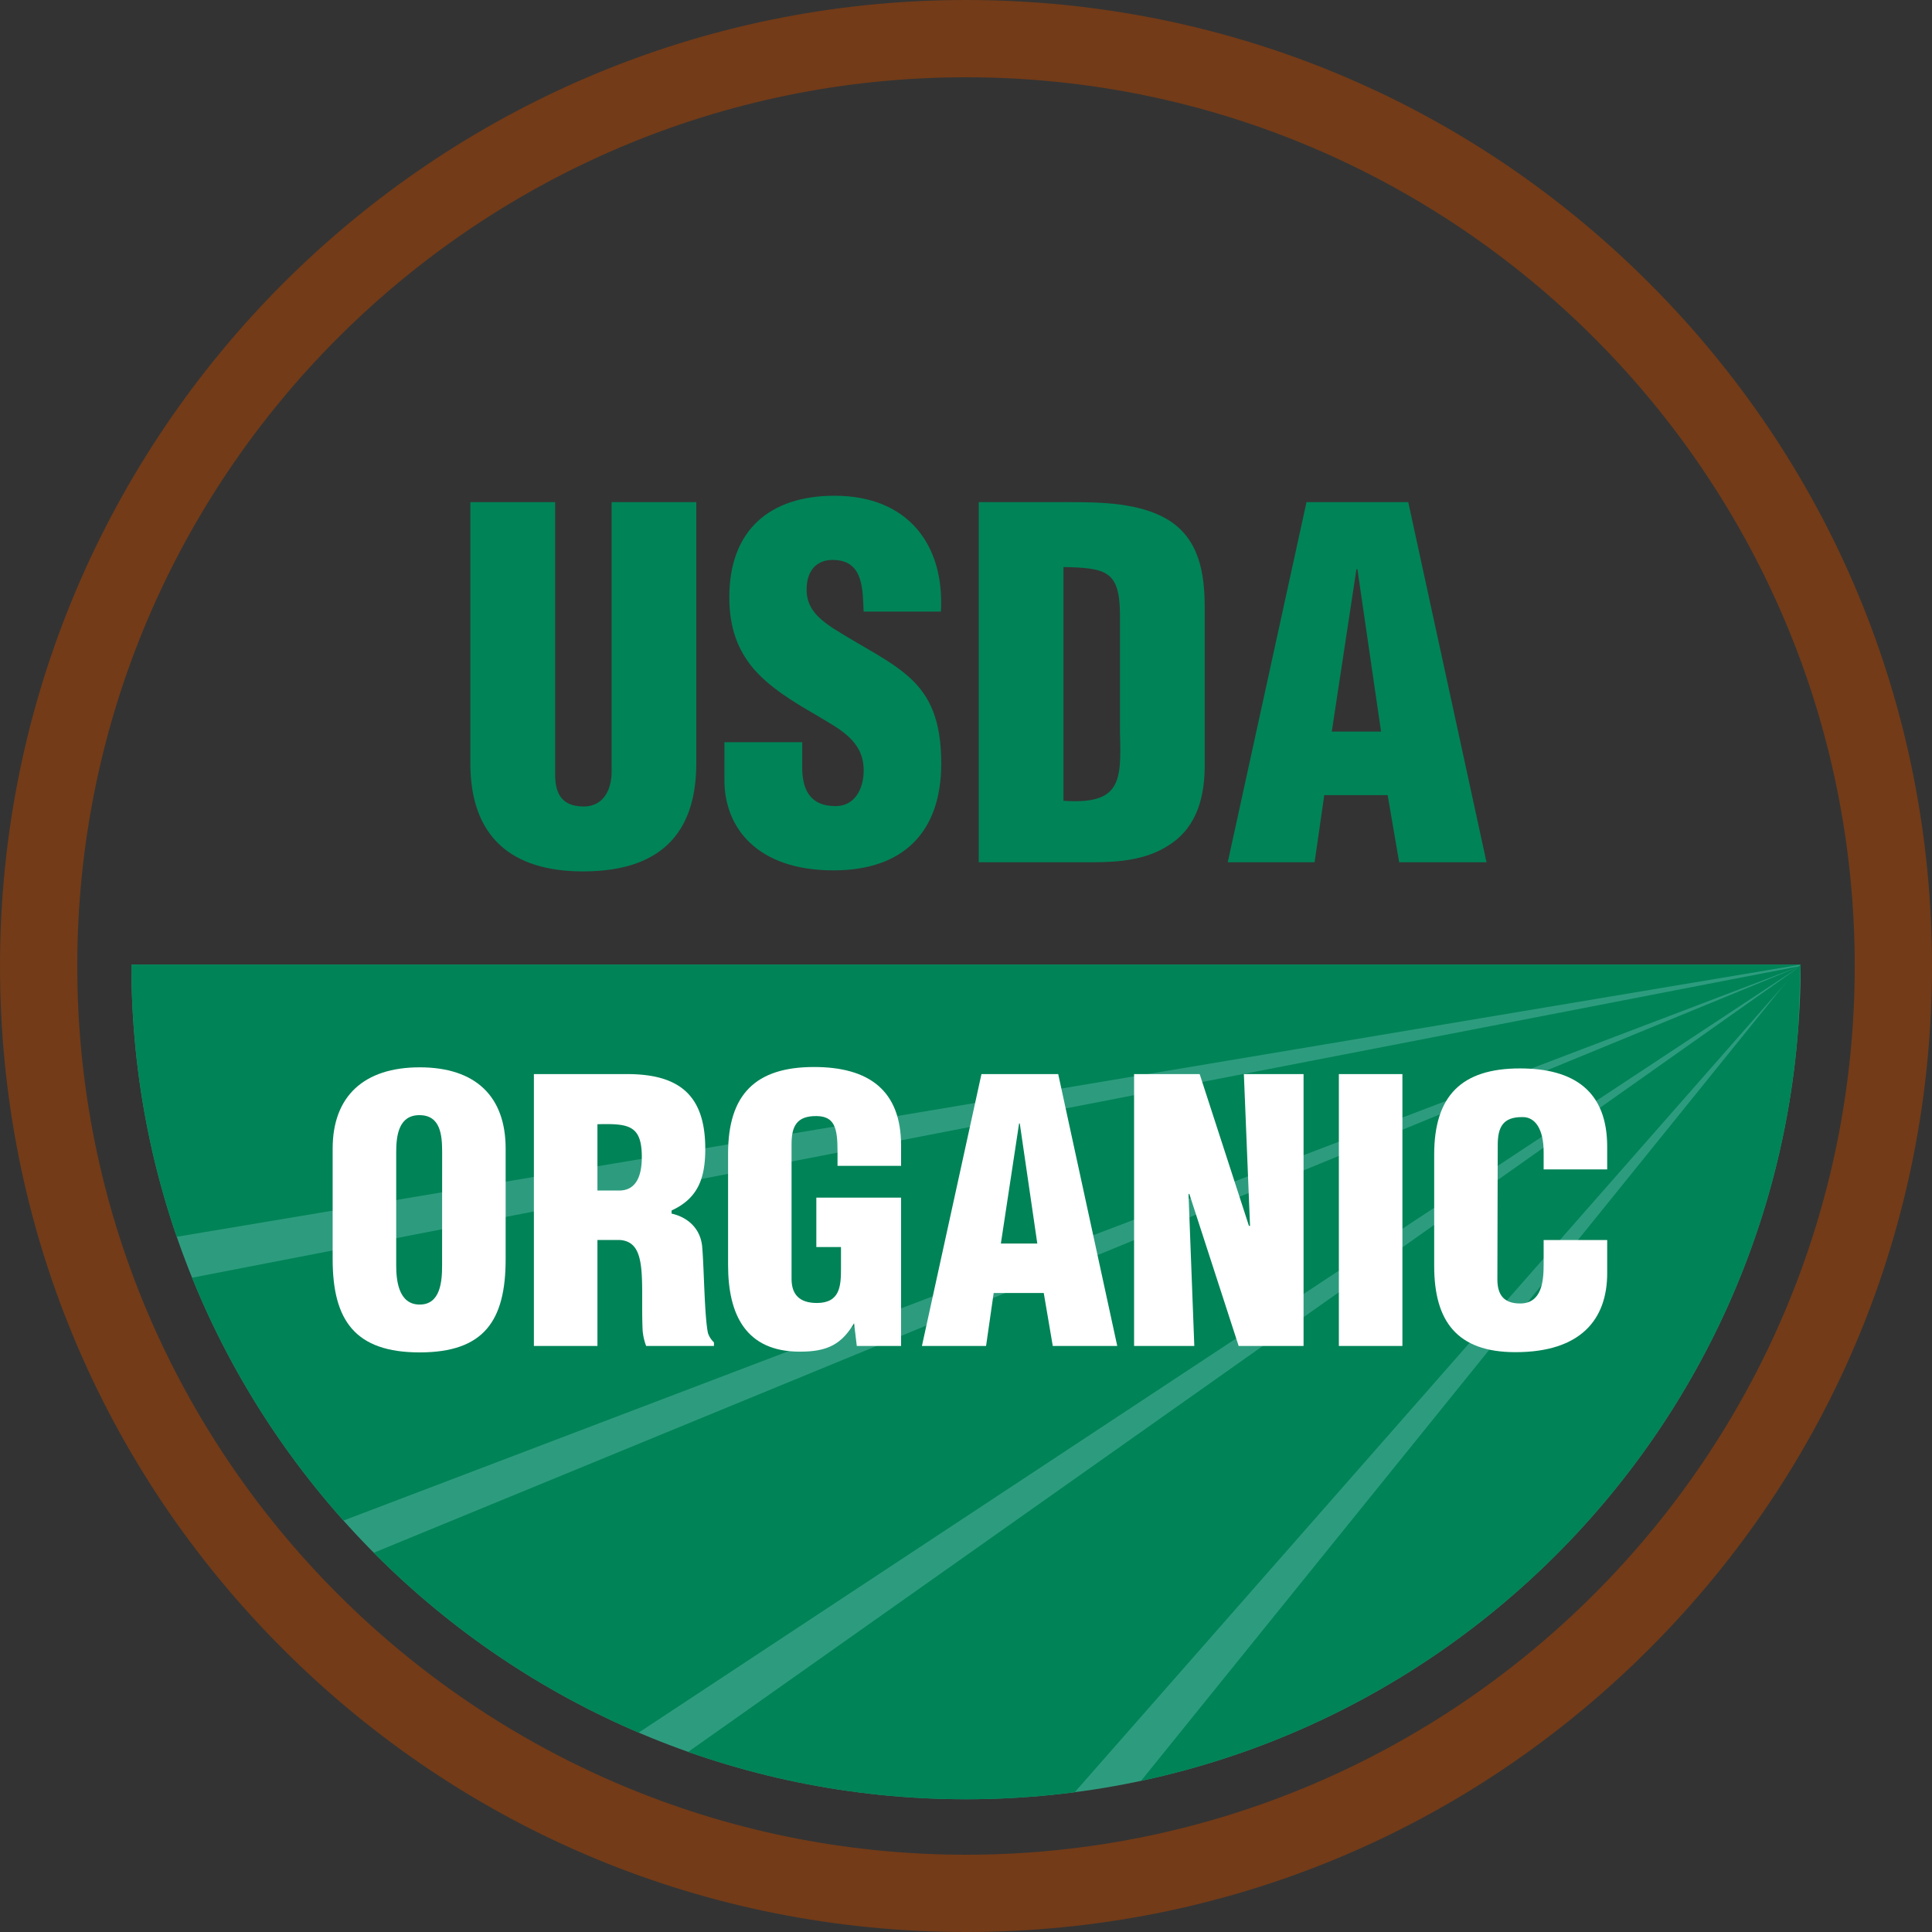 <svg id="Layer_1" data-name="Layer 1" xmlns="http://www.w3.org/2000/svg" xmlns:xlink="http://www.w3.org/1999/xlink" viewBox="0 0 1500 1500"><rect x="0" y="0" width="1500" height="1500" fill="#333333" stroke="none"/><defs><style>.cls-1{fill:none;}.cls-2{fill:#2d9c7e;}.cls-3{clip-path:url(#clip-path);}.cls-4{fill:#008357;}.cls-5{fill:#733b18;}.cls-6{fill:#fff;}</style><clipPath id="clip-path"><path class="cls-1" d="M1398,748.93c0,357.89-290.12,648-648,648s-648-290.12-648-648Z"/></clipPath></defs><title>M2-Iconography-Seals</title><path class="cls-2" d="M1398,748.93c0,357.89-290.12,648-648,648s-648-290.12-648-648Z"/><g class="cls-3"><polygon class="cls-4" points="1398.02 748.93 71.87 748.93 125.89 962.13 1398.02 748.93"/><polygon class="cls-4" points="1398.02 750 137.74 994.21 246.59 1188.2 1398.02 750"/><polygon class="cls-4" points="1398.02 750 278.23 1210.46 476.27 1358.12 1398.02 750"/><polygon class="cls-4" points="1398.02 750 517.29 1372.18 793.92 1437.58 1398.02 750"/><polygon class="cls-4" points="1398.02 748.69 864.17 1409.54 1374.1 1405.87 1398.02 748.69"/></g><path class="cls-5" d="M750,1500c-200.33,0-388.67-78-530.33-219.67S0,950.33,0,750C0,336.45,336.45,0,750,0c200.34,0,388.69,78,530.34,219.68S1500,549.67,1500,750s-78,388.68-219.66,530.33S950.34,1500,750,1500ZM750,60C369.53,60,60,369.53,60,750s309.53,690,690,690,690-309.53,690-690S1130.47,60,750,60Z"/><path class="cls-4" d="M365.17,389.84H431V601.15c0,13.44,4,25,22.11,25,16.68,0,21.75-14.93,21.75-26.87V389.84H540.6V592.56c0,47.42-21.13,84-87.9,84-55.26,0-87.53-26.5-87.53-84Z"/><path class="cls-4" d="M622.84,576.24v19.62c0,15.91,5.18,30,25.9,30,15.16,0,21.82-13.71,21.82-27.76,0-23.32-19.23-32.21-36.26-42.58-20-11.47-37-22.2-49.2-36.26-11.84-14.07-18.87-31.1-18.87-55.52,0-52.2,31.45-78.85,81.76-78.85,56.62,0,85.47,37.75,82.52,89.95h-60c-.72-16.29,0-38.5-21.46-40-13.32-1.11-21.08,6.29-22.56,18.51-1.85,16.64,6.65,25.16,19.61,34,24.41,15.54,45.5,25.17,60.68,39.24s24,32.57,24,66.25c0,53.3-29.6,82.92-83.61,82.92-59.58,0-84.73-33.32-84.73-70V576.24Z"/><path class="cls-4" d="M825.68,440.24c32.52.76,43.48,2.64,43.86,35.92V568.8c1.14,37.8.75,56-43.86,52.93Zm23.05,229.2c20.25,0,41.24-1.87,58.49-13.05C926.33,644.46,935,624,935.33,596V471.86c0-26.85-4.13-54.06-29.61-69-21.36-12.29-50.23-13-74.23-13h-71.6v279.6Z"/><path class="cls-4" d="M1072.24,568H1034l19.14-126.1h.75Zm-51.58,101.42,7.49-52.08h49.22l8.93,52.08h67.82l-60.76-279.6h-79l-61.14,279.6Z"/><path class="cls-6" d="M343.24,982.37c0,12.25-1.14,30.49-17.39,30.49s-18.24-18.24-18.24-30.49V894.59c0-13.11,2-28.79,18-28.79,16.53,0,17.67,15.68,17.67,28.79Zm49.34-90.62c0-40.55-23.37-63.08-66.74-63.08s-67.57,22.53-67.57,63.08v85.88c0,47.58,17.46,72.37,67.57,72.37s66.74-24.79,66.74-72.37Z"/><path class="cls-6" d="M463.85,872.84c24.09-.56,34.45.57,34.45,25.49,0,12.88-3.36,26-17.64,26H463.85Zm0,89.9h17.54c11.24.83,15.07,9.17,16.45,21.94s.26,30,1.1,48.34a44,44,0,0,0,2.74,12h52.63v-2.79a18.18,18.18,0,0,1-4.65-7.22c-2.75-13.33-3-49.17-4.39-65.84-.82-14.44-10.42-23.9-23.85-26.93v-2.43c20.81-9.53,26.15-25.49,26.15-47.89,0-41.71-20.24-58-60.76-58h-72.3V1045h49.34Z"/><path class="cls-6" d="M665.21,1045l-2.3-19.19H664c-10.18,18-21.5,23.62-43,23.62-42.14,0-55.72-29-55.72-67.19V895.62c0-45.83,21.21-67.2,66.74-67.2,42.42,0,67.58,18,67.58,61v15.75H650.25V893.69c0-17.92-2.33-26.88-16-27.17-15.92-.27-19.69,8.12-19.69,21.85v104.5c0,11.76,5.74,18.76,19.64,18.76,18.13,0,18.74-13.44,18.74-26.89V968.22H633.8V929.84h65.79V1045Z"/><path class="cls-6" d="M805.36,965.48H777.07l14.14-93.2h.55ZM765.58,1045l5.91-41.12h38.88l7,41.12h50.06L821.59,833.91H762L715.78,1045Z"/><path class="cls-6" d="M923.33,926.78l-.55.56L927.26,1045H880.5V833.91h50.92l38.26,117.86h.84l-4.78-117.86h46.34V1045H961.69Z"/><path class="cls-6" d="M1039.49,1045V833.91h49.34V1045Z"/><path class="cls-6" d="M1198.48,907.92V894.48c0-17.91-6.62-27.17-16.11-27.17-15.8-.27-19.53,8.13-19.53,21.85l-.28,104.1c0,11.76,4.76,18.76,17.67,18.76,16.84,0,18.25-17.37,18.25-30.24v-19h49.34V988.5c0,36.12-20.75,61.32-71.23,61.32-45.43,0-63.09-24.08-63.09-66.92V896.45c0-45.64,21.16-66.93,66.59-66.93,42.32,0,67.73,17.91,67.73,60.76v17.64Z"/></svg>